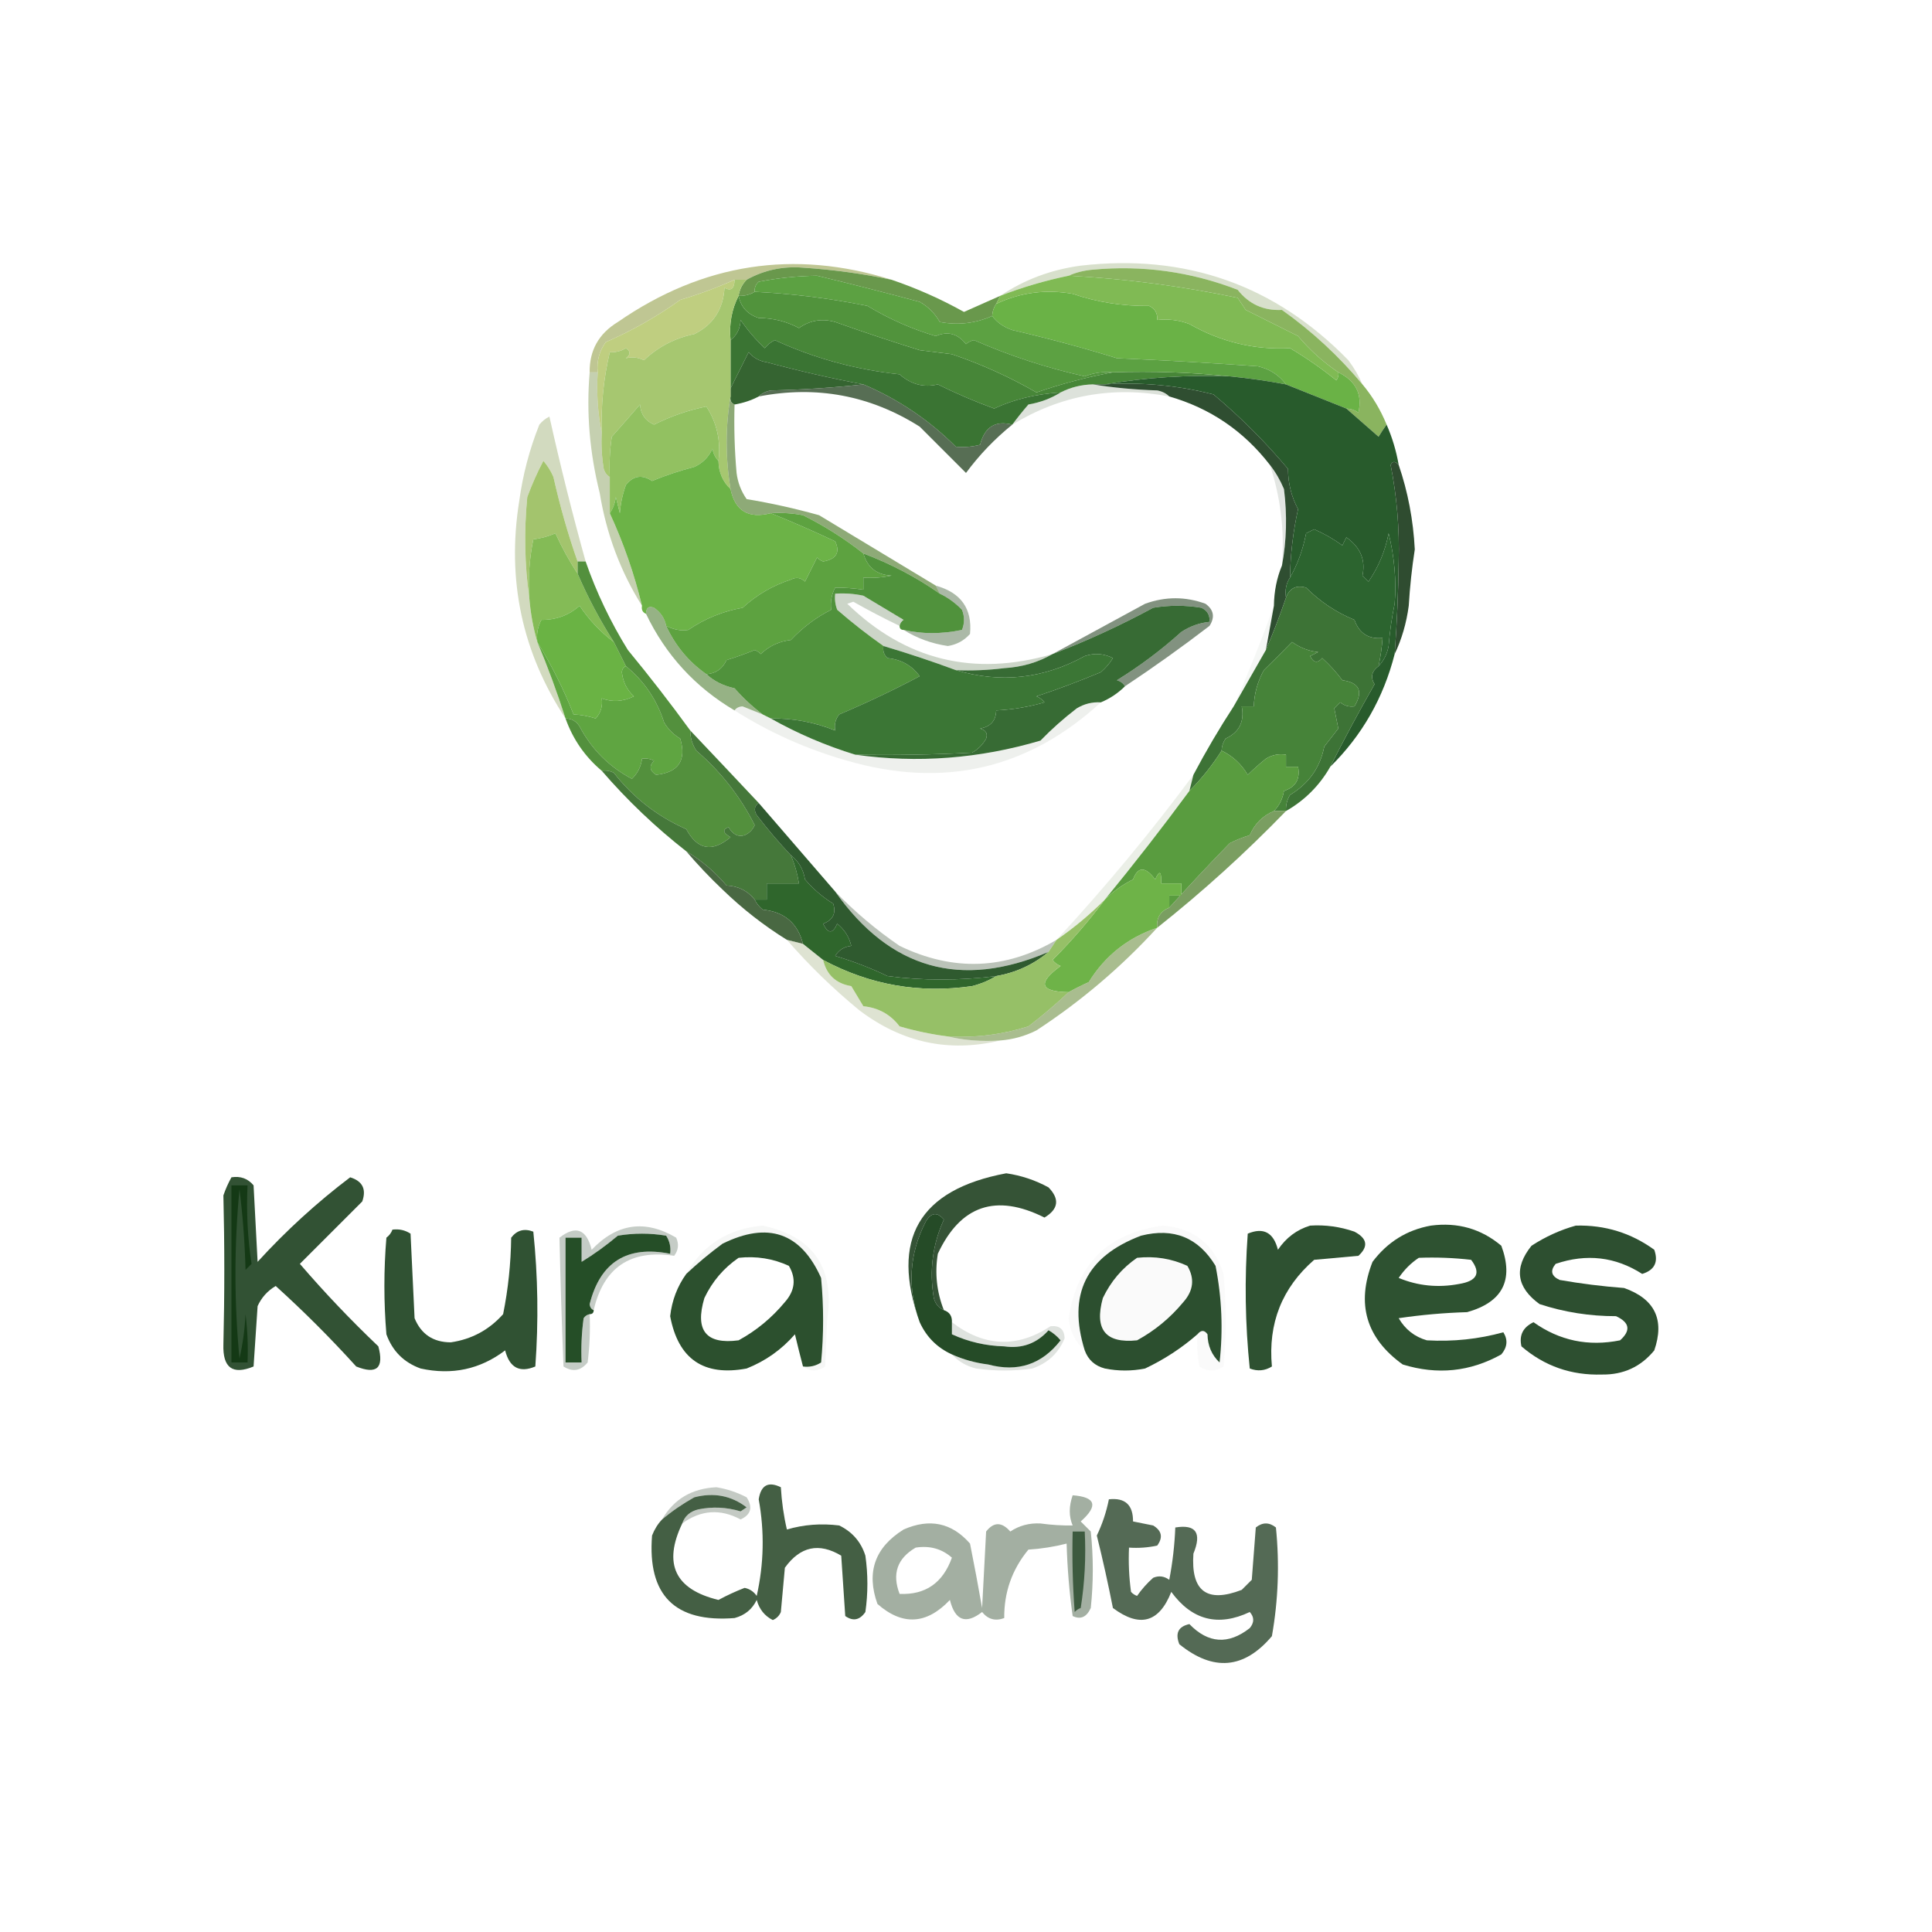<?xml version="1.0" encoding="UTF-8"?>
<!DOCTYPE svg PUBLIC "-//W3C//DTD SVG 1.1//EN" "http://www.w3.org/Graphics/SVG/1.1/DTD/svg11.dtd">
<svg xmlns="http://www.w3.org/2000/svg" version="1.1" width="480px" height="480px" style="shape-rendering:geometricPrecision; text-rendering:geometricPrecision; image-rendering:optimizeQuality; fill-rule:evenodd; clip-rule:evenodd" xmlns:xlink="http://www.w3.org/1999/xlink">
<g><path style="opacity:0.406" fill="#9fb281" d="M 338.5,95.5 C 332.657,88.492 325.99,82.326 318.5,77C 313.949,77.224 310.282,75.557 307.5,72C 295.882,67.508 283.882,65.841 271.5,67C 269.292,67.191 267.292,67.691 265.5,68.5C 259.64,69.713 253.973,71.379 248.5,73.5C 254.458,69.495 261.124,66.995 268.5,66C 294.623,62.992 316.789,70.826 335,89.5C 336.421,91.405 337.588,93.405 338.5,95.5 Z"/></g>
<g><path style="opacity:1" fill="#8ab45f" d="M 338.5,95.5 C 340.988,98.466 342.988,101.799 344.5,105.5C 343.842,106.398 343.176,107.398 342.5,108.5C 339.788,106.115 337.122,103.782 334.5,101.5C 335.583,101.539 336.583,101.873 337.5,102.5C 338.533,97.98 336.866,94.647 332.5,92.5C 328.739,89.957 325.406,86.957 322.5,83.5C 318.167,81.333 313.833,79.167 309.5,77C 308.833,76 308.167,75 307.5,74C 293.668,71.096 279.668,69.263 265.5,68.5C 267.292,67.691 269.292,67.191 271.5,67C 283.882,65.841 295.882,67.508 307.5,72C 310.282,75.557 313.949,77.224 318.5,77C 325.99,82.326 332.657,88.492 338.5,95.5 Z"/></g>
<g><path style="opacity:1" fill="#bfc693" d="M 221.5,69.5 C 214.247,67.983 206.914,66.983 199.5,66.5C 194.483,66.098 189.817,67.098 185.5,69.5C 184.5,69.5 183.5,69.5 182.5,69.5C 178.173,71.445 173.673,73.111 169,74.5C 163.273,78.618 157.107,82.118 150.5,85C 148.887,87.228 148.22,89.728 148.5,92.5C 147.833,92.5 147.167,92.5 146.5,92.5C 146.425,87.055 148.758,82.888 153.5,80C 174.599,65.408 197.266,61.908 221.5,69.5 Z"/></g>
<g><path style="opacity:1" fill="#69984c" d="M 221.5,69.5 C 227.739,71.619 233.739,74.286 239.5,77.5C 242.511,76.147 245.511,74.814 248.5,73.5C 248.167,74.167 247.833,74.833 247.5,75.5C 246.89,76.391 246.557,77.391 246.5,78.5C 242.36,80.349 238.026,80.849 233.5,80C 232.272,77.86 230.605,76.193 228.5,75C 219.854,72.68 211.354,70.514 203,68.5C 198.12,68.571 193.287,69.071 188.5,70C 187.748,70.671 187.414,71.504 187.5,72.5C 186.292,73.234 184.959,73.567 183.5,73.5C 183.733,71.938 184.4,70.605 185.5,69.5C 189.817,67.098 194.483,66.098 199.5,66.5C 206.914,66.983 214.247,67.983 221.5,69.5 Z"/></g>
<g><path style="opacity:1" fill="#6ab246" d="M 332.5,92.5 C 336.866,94.647 338.533,97.98 337.5,102.5C 336.583,101.873 335.583,101.539 334.5,101.5C 329.424,99.48 324.424,97.48 319.5,95.5C 317.791,93.187 315.457,91.687 312.5,91C 300.719,90.164 289.053,89.497 277.5,89C 268.985,86.37 260.318,84.037 251.5,82C 249.416,81.303 247.749,80.136 246.5,78.5C 246.557,77.391 246.89,76.391 247.5,75.5C 253.474,72.664 259.807,71.83 266.5,73C 272.572,75.084 278.905,76.084 285.5,76C 286.973,76.71 287.64,77.876 287.5,79.5C 290.247,79.187 292.914,79.52 295.5,80.5C 303.33,84.966 311.664,86.966 320.5,86.5C 324.54,88.897 328.374,91.564 332,94.5C 332.464,93.906 332.631,93.239 332.5,92.5 Z"/></g>
<g><path style="opacity:1" fill="#478638" d="M 183.5,73.5 C 184.06,76.275 185.727,78.108 188.5,79C 192.108,79.026 195.442,79.859 198.5,81.5C 201.225,79.571 204.225,79.071 207.5,80C 214.352,82.437 221.352,84.77 228.5,87C 231.167,87.333 233.833,87.667 236.5,88C 243.871,90.505 250.871,93.672 257.5,97.5C 263.805,95.333 270.138,93.666 276.5,92.5C 286.348,92.173 296.014,92.506 305.5,93.5C 294.946,93.113 284.613,93.78 274.5,95.5C 273.5,95.5 272.5,95.5 271.5,95.5C 268.659,95.56 265.993,96.226 263.5,97.5C 257.395,97.884 251.895,99.217 247,101.5C 242.182,99.745 237.515,97.745 233,95.5C 229.509,96.344 226.342,95.51 223.5,93C 212.584,91.834 202.251,89.001 192.5,84.5C 191.522,84.977 190.689,85.643 190,86.5C 187.743,84.375 185.743,82.042 184,79.5C 183.901,81.653 183.067,83.319 181.5,84.5C 181.116,80.511 181.783,76.845 183.5,73.5 Z"/></g>
<g><path style="opacity:1" fill="#5ca142" d="M 246.5,78.5 C 247.749,80.136 249.416,81.303 251.5,82C 260.318,84.037 268.985,86.37 277.5,89C 289.053,89.497 300.719,90.164 312.5,91C 315.457,91.687 317.791,93.187 319.5,95.5C 314.868,94.624 310.201,93.957 305.5,93.5C 296.014,92.506 286.348,92.173 276.5,92.5C 274.08,92.292 271.747,92.626 269.5,93.5C 260.013,91.393 250.847,88.393 242,84.5C 241.228,84.645 240.561,84.978 240,85.5C 237.939,82.872 235.439,82.205 232.5,83.5C 226.719,81.819 221.052,79.319 215.5,76C 206.239,74.135 196.906,72.968 187.5,72.5C 187.414,71.504 187.748,70.671 188.5,70C 193.287,69.071 198.12,68.571 203,68.5C 211.354,70.514 219.854,72.68 228.5,75C 230.605,76.193 232.272,77.86 233.5,80C 238.026,80.849 242.36,80.349 246.5,78.5 Z"/></g>
<g><path style="opacity:1" fill="#80ba54" d="M 265.5,68.5 C 279.668,69.263 293.668,71.096 307.5,74C 308.167,75 308.833,76 309.5,77C 313.833,79.167 318.167,81.333 322.5,83.5C 325.406,86.957 328.739,89.957 332.5,92.5C 332.631,93.239 332.464,93.906 332,94.5C 328.374,91.564 324.54,88.897 320.5,86.5C 311.664,86.966 303.33,84.966 295.5,80.5C 292.914,79.52 290.247,79.187 287.5,79.5C 287.64,77.876 286.973,76.71 285.5,76C 278.905,76.084 272.572,75.084 266.5,73C 259.807,71.83 253.474,72.664 247.5,75.5C 247.833,74.833 248.167,74.167 248.5,73.5C 253.973,71.379 259.64,69.713 265.5,68.5 Z"/></g>
<g><path style="opacity:1" fill="#bfce80" d="M 182.5,69.5 C 182.459,71.745 181.625,72.412 180,71.5C 179.68,76.849 177.18,80.683 172.5,83C 167.663,84.001 163.497,86.167 160,89.5C 158.575,88.788 157.075,88.621 155.5,89C 156.711,88.107 156.711,87.274 155.5,86.5C 154.264,87.246 152.93,87.579 151.5,87.5C 149.955,94.032 149.288,100.699 149.5,107.5C 148.513,102.695 148.179,97.695 148.5,92.5C 148.22,89.728 148.887,87.228 150.5,85C 157.107,82.118 163.273,78.618 169,74.5C 173.673,73.111 178.173,71.445 182.5,69.5 Z"/></g>
<g><path style="opacity:1" fill="#3a7433" d="M 263.5,97.5 C 261.129,98.991 258.462,99.991 255.5,100.5C 254.047,102.185 252.714,103.851 251.5,105.5C 247.297,104.409 244.63,106.075 243.5,110.5C 241.488,111.014 239.488,111.18 237.5,111C 230.799,104.322 223.132,99.156 214.5,95.5C 206.539,94.005 198.539,92.171 190.5,90C 188.671,89.727 187.171,88.893 186,87.5C 184.444,90.598 182.944,93.598 181.5,96.5C 181.5,92.5 181.5,88.5 181.5,84.5C 183.067,83.319 183.901,81.653 184,79.5C 185.743,82.042 187.743,84.375 190,86.5C 190.689,85.643 191.522,84.977 192.5,84.5C 202.251,89.001 212.584,91.834 223.5,93C 226.342,95.51 229.509,96.344 233,95.5C 237.515,97.745 242.182,99.745 247,101.5C 251.895,99.217 257.395,97.884 263.5,97.5 Z"/></g>
<g><path style="opacity:1" fill="#356431" d="M 214.5,95.5 C 207.011,96.329 199.344,96.829 191.5,97C 190.263,97.232 189.263,97.732 188.5,98.5C 186.698,99.458 184.698,100.125 182.5,100.5C 181.662,100.158 181.328,99.492 181.5,98.5C 181.5,97.833 181.5,97.167 181.5,96.5C 182.944,93.598 184.444,90.598 186,87.5C 187.171,88.893 188.671,89.727 190.5,90C 198.539,92.171 206.539,94.005 214.5,95.5 Z"/></g>
<g><path style="opacity:1" fill="#51933c" d="M 187.5,72.5 C 196.906,72.968 206.239,74.135 215.5,76C 221.052,79.319 226.719,81.819 232.5,83.5C 235.439,82.205 237.939,82.872 240,85.5C 240.561,84.978 241.228,84.645 242,84.5C 250.847,88.393 260.013,91.393 269.5,93.5C 271.747,92.626 274.08,92.292 276.5,92.5C 270.138,93.666 263.805,95.333 257.5,97.5C 250.871,93.672 243.871,90.505 236.5,88C 233.833,87.667 231.167,87.333 228.5,87C 221.352,84.77 214.352,82.437 207.5,80C 204.225,79.071 201.225,79.571 198.5,81.5C 195.442,79.859 192.108,79.026 188.5,79C 185.727,78.108 184.06,76.275 183.5,73.5C 184.959,73.567 186.292,73.234 187.5,72.5 Z"/></g>
<g><path style="opacity:1" fill="#a6c770" d="M 182.5,69.5 C 183.5,69.5 184.5,69.5 185.5,69.5C 184.4,70.605 183.733,71.938 183.5,73.5C 181.783,76.845 181.116,80.511 181.5,84.5C 181.5,88.5 181.5,92.5 181.5,96.5C 181.5,97.167 181.5,97.833 181.5,98.5C 180.218,106.038 180.218,113.705 181.5,121.5C 179.552,119.68 178.552,117.346 178.5,114.5C 179.12,109.557 178.12,105.057 175.5,101C 171.029,101.892 166.696,103.392 162.5,105.5C 160.364,104.577 159.198,102.911 159,100.5C 156.712,103.159 154.378,105.826 152,108.5C 151.502,111.817 151.335,115.15 151.5,118.5C 150.778,118.082 150.278,117.416 150,116.5C 149.502,113.518 149.335,110.518 149.5,107.5C 149.288,100.699 149.955,94.032 151.5,87.5C 152.93,87.579 154.264,87.246 155.5,86.5C 156.711,87.274 156.711,88.107 155.5,89C 157.075,88.621 158.575,88.788 160,89.5C 163.497,86.167 167.663,84.001 172.5,83C 177.18,80.683 179.68,76.849 180,71.5C 181.625,72.412 182.459,71.745 182.5,69.5 Z"/></g>
<g><path style="opacity:0.216" fill="#637a5b" d="M 271.5,95.5 C 276.651,96.327 281.984,96.827 287.5,97C 288.737,97.232 289.737,97.732 290.5,98.5C 276.524,95.83 263.524,98.163 251.5,105.5C 252.714,103.851 254.047,102.185 255.5,100.5C 258.462,99.991 261.129,98.991 263.5,97.5C 265.993,96.226 268.659,95.56 271.5,95.5 Z"/></g>
<g><path style="opacity:1" fill="#2f4e31" d="M 271.5,95.5 C 272.5,95.5 273.5,95.5 274.5,95.5C 283.663,94.907 292.663,95.74 301.5,98C 308.194,103.605 314.36,109.772 320,116.5C 320.026,120.108 320.859,123.442 322.5,126.5C 321.26,132.086 320.594,137.753 320.5,143.5C 319.549,144.919 319.216,146.585 319.5,148.5C 317.977,152.959 316.31,157.292 314.5,161.5C 315.167,157.833 315.833,154.167 316.5,150.5C 316.549,146.922 317.215,143.589 318.5,140.5C 319.653,134.347 319.82,128.014 319,121.5C 318.059,119.273 316.892,117.273 315.5,115.5C 308.996,107.086 300.663,101.419 290.5,98.5C 289.737,97.732 288.737,97.232 287.5,97C 281.984,96.827 276.651,96.327 271.5,95.5 Z"/></g>
<g><path style="opacity:0.925" fill="#4a6346" d="M 214.5,95.5 C 223.132,99.156 230.799,104.322 237.5,111C 239.488,111.18 241.488,111.014 243.5,110.5C 244.63,106.075 247.297,104.409 251.5,105.5C 247.129,109.037 243.295,113.037 240,117.5C 236.233,113.733 232.4,109.9 228.5,106C 216.204,98.228 202.87,95.728 188.5,98.5C 189.263,97.732 190.263,97.232 191.5,97C 199.344,96.829 207.011,96.329 214.5,95.5 Z"/></g>
<g><path style="opacity:1" fill="#285b2c" d="M 305.5,93.5 C 310.201,93.957 314.868,94.624 319.5,95.5C 324.424,97.48 329.424,99.48 334.5,101.5C 337.122,103.782 339.788,106.115 342.5,108.5C 343.176,107.398 343.842,106.398 344.5,105.5C 345.899,108.699 346.899,112.032 347.5,115.5C 346.637,114.537 345.97,114.537 345.5,115.5C 347.054,123.391 347.721,131.391 347.5,139.5C 347.407,147.188 347.074,154.854 346.5,162.5C 343.724,173.395 338.391,182.729 330.5,190.5C 333.944,183.654 337.61,176.82 341.5,170C 340.447,168.251 340.78,166.751 342.5,165.5C 343.793,164.158 344.626,162.491 345,160.5C 345.282,156.961 345.782,153.461 346.5,150C 346.951,144.213 346.451,138.38 345,132.5C 344.164,136.844 342.498,140.844 340,144.5C 339.5,144 339,143.5 338.5,143C 339.329,139.132 337.995,135.965 334.5,133.5C 334.167,134.167 333.833,134.833 333.5,135.5C 331.292,133.898 328.959,132.564 326.5,131.5C 325.833,131.833 325.167,132.167 324.5,132.5C 323.692,136.589 322.359,140.256 320.5,143.5C 320.594,137.753 321.26,132.086 322.5,126.5C 320.859,123.442 320.026,120.108 320,116.5C 314.36,109.772 308.194,103.605 301.5,98C 292.663,95.74 283.663,94.907 274.5,95.5C 284.613,93.78 294.946,93.113 305.5,93.5 Z"/></g>
<g><path style="opacity:0.575" fill="#9bae77" d="M 146.5,92.5 C 147.167,92.5 147.833,92.5 148.5,92.5C 148.179,97.695 148.513,102.695 149.5,107.5C 149.335,110.518 149.502,113.518 150,116.5C 150.278,117.416 150.778,118.082 151.5,118.5C 151.5,121.5 151.5,124.5 151.5,127.5C 154.914,134.9 157.581,142.567 159.5,150.5C 154.153,141.97 150.653,132.636 149,122.5C 146.485,112.448 145.652,102.448 146.5,92.5 Z"/></g>
<g><path style="opacity:1" fill="#92c161" d="M 178.5,114.5 C 177.732,113.737 177.232,112.737 177,111.5C 176.052,113.57 174.552,115.07 172.5,116C 168.868,116.945 165.368,118.112 162,119.5C 159.517,117.837 157.35,118.171 155.5,120.5C 154.686,122.766 154.186,125.1 154,127.5C 153.667,126.167 153.333,124.833 153,123.5C 152.79,125.058 152.29,126.391 151.5,127.5C 151.5,124.5 151.5,121.5 151.5,118.5C 151.335,115.15 151.502,111.817 152,108.5C 154.378,105.826 156.712,103.159 159,100.5C 159.198,102.911 160.364,104.577 162.5,105.5C 166.696,103.392 171.029,101.892 175.5,101C 178.12,105.057 179.12,109.557 178.5,114.5 Z"/></g>
<g><path style="opacity:0.165" fill="#596a58" d="M 315.5,115.5 C 316.892,117.273 318.059,119.273 319,121.5C 319.82,128.014 319.653,134.347 318.5,140.5C 319.174,131.905 318.174,123.572 315.5,115.5 Z"/></g>
<g><path style="opacity:0.455" fill="#9cae72" d="M 145.5,139.5 C 144.833,139.5 144.167,139.5 143.5,139.5C 141.136,132.801 139.136,125.801 137.5,118.5C 136.865,117.034 136.031,115.7 135,114.5C 133.48,117.382 132.147,120.382 131,123.5C 130.177,132.01 130.343,140.344 131.5,148.5C 131.808,152.36 132.475,156.026 133.5,159.5C 136.108,165.719 138.441,172.052 140.5,178.5C 129.706,162.099 125.873,144.099 129,124.5C 129.884,117.963 131.551,111.63 134,105.5C 134.689,104.643 135.522,103.977 136.5,103.5C 139.174,115.529 142.174,127.529 145.5,139.5 Z"/></g>
<g><path style="opacity:1" fill="#a3c46d" d="M 143.5,139.5 C 143.5,140.5 143.5,141.5 143.5,142.5C 141.441,139.389 139.608,136.056 138,132.5C 136.266,133.249 134.433,133.749 132.5,134C 131.531,138.737 131.197,143.57 131.5,148.5C 130.343,140.344 130.177,132.01 131,123.5C 132.147,120.382 133.48,117.382 135,114.5C 136.031,115.7 136.865,117.034 137.5,118.5C 139.136,125.801 141.136,132.801 143.5,139.5 Z"/></g>
<g><path style="opacity:1" fill="#6cb347" d="M 178.5,114.5 C 178.552,117.346 179.552,119.68 181.5,121.5C 182.612,126.932 185.946,128.932 191.5,127.5C 196.702,129.59 202.036,131.923 207.5,134.5C 208.784,137.263 207.784,138.93 204.5,139.5C 203.914,139.291 203.414,138.957 203,138.5C 202,140.5 201,142.5 200,144.5C 198.951,143.483 197.784,143.316 196.5,144C 191.998,145.461 187.998,147.794 184.5,151C 179.624,151.853 175.124,153.686 171,156.5C 169.286,156.795 167.453,156.462 165.5,155.5C 165.141,153.629 164.141,152.129 162.5,151C 161.184,150.472 160.517,150.972 160.5,152.5C 159.662,152.158 159.328,151.492 159.5,150.5C 157.581,142.567 154.914,134.9 151.5,127.5C 152.29,126.391 152.79,125.058 153,123.5C 153.333,124.833 153.667,126.167 154,127.5C 154.186,125.1 154.686,122.766 155.5,120.5C 157.35,118.171 159.517,117.837 162,119.5C 165.368,118.112 168.868,116.945 172.5,116C 174.552,115.07 176.052,113.57 177,111.5C 177.232,112.737 177.732,113.737 178.5,114.5 Z"/></g>
<g><path style="opacity:0.829" fill="#78995c" d="M 181.5,98.5 C 181.328,99.492 181.662,100.158 182.5,100.5C 182.334,106.176 182.501,111.843 183,117.5C 183.303,119.888 184.137,122.055 185.5,124C 191.566,125.009 197.566,126.342 203.5,128C 213.23,133.859 222.897,139.692 232.5,145.5C 232.833,146.167 233.167,146.833 233.5,147.5C 227.687,143.424 221.353,140.091 214.5,137.5C 209.828,133.83 204.828,130.663 199.5,128C 196.854,127.503 194.187,127.336 191.5,127.5C 185.946,128.932 182.612,126.932 181.5,121.5C 180.218,113.705 180.218,106.038 181.5,98.5 Z"/></g>
<g><path style="opacity:1" fill="#2f4c30" d="M 347.5,115.5 C 349.787,122.182 351.121,129.182 351.5,136.5C 350.78,141.137 350.28,145.803 350,150.5C 349.431,154.795 348.264,158.795 346.5,162.5C 347.074,154.854 347.407,147.188 347.5,139.5C 347.721,131.391 347.054,123.391 345.5,115.5C 345.97,114.537 346.637,114.537 347.5,115.5 Z"/></g>
<g><path style="opacity:1" fill="#2c642f" d="M 342.5,165.5 C 342.993,163.194 343.326,160.861 343.5,158.5C 340.01,158.849 337.677,157.349 336.5,154C 331.977,152.148 327.977,149.482 324.5,146C 322.045,145.294 320.378,146.127 319.5,148.5C 319.216,146.585 319.549,144.919 320.5,143.5C 322.359,140.256 323.692,136.589 324.5,132.5C 325.167,132.167 325.833,131.833 326.5,131.5C 328.959,132.564 331.292,133.898 333.5,135.5C 333.833,134.833 334.167,134.167 334.5,133.5C 337.995,135.965 339.329,139.132 338.5,143C 339,143.5 339.5,144 340,144.5C 342.498,140.844 344.164,136.844 345,132.5C 346.451,138.38 346.951,144.213 346.5,150C 345.782,153.461 345.282,156.961 345,160.5C 344.626,162.491 343.793,164.158 342.5,165.5 Z"/></g>
<g><path style="opacity:1" fill="#84bb56" d="M 143.5,142.5 C 146.015,148.369 149.015,154.035 152.5,159.5C 149.217,157.047 146.384,154.047 144,150.5C 141.326,152.871 138.159,154.037 134.5,154C 133.594,155.699 133.261,157.533 133.5,159.5C 132.475,156.026 131.808,152.36 131.5,148.5C 131.197,143.57 131.531,138.737 132.5,134C 134.433,133.749 136.266,133.249 138,132.5C 139.608,136.056 141.441,139.389 143.5,142.5 Z"/></g>
<g><path style="opacity:1" fill="#5da240" d="M 191.5,127.5 C 194.187,127.336 196.854,127.503 199.5,128C 204.828,130.663 209.828,133.83 214.5,137.5C 215.5,140.997 217.833,142.831 221.5,143C 219.19,143.497 216.857,143.663 214.5,143.5C 214.5,144.5 214.5,145.5 214.5,146.5C 212.131,146.149 209.797,145.982 207.5,146C 206.594,147.699 206.261,149.533 206.5,151.5C 202.794,153.356 199.46,155.856 196.5,159C 193.589,159.33 191.089,160.497 189,162.5C 188.586,162.043 188.086,161.709 187.5,161.5C 185.205,162.432 182.871,163.265 180.5,164C 179.511,166.158 177.844,167.325 175.5,167.5C 171.158,164.478 167.824,160.478 165.5,155.5C 167.453,156.462 169.286,156.795 171,156.5C 175.124,153.686 179.624,151.853 184.5,151C 187.998,147.794 191.998,145.461 196.5,144C 197.784,143.316 198.951,143.483 200,144.5C 201,142.5 202,140.5 203,138.5C 203.414,138.957 203.914,139.291 204.5,139.5C 207.784,138.93 208.784,137.263 207.5,134.5C 202.036,131.923 196.702,129.59 191.5,127.5 Z"/></g>
<g><path style="opacity:1" fill="#50923c" d="M 214.5,137.5 C 221.353,140.091 227.687,143.424 233.5,147.5C 235.516,148.456 237.349,149.79 239,151.5C 239.667,153.167 239.667,154.833 239,156.5C 233.916,157.551 229.082,157.551 224.5,156.5C 223.833,156.5 223.5,156.167 223.5,155.5C 223.611,154.883 223.944,154.383 224.5,154C 221.167,152 217.833,150 214.5,148C 212.19,147.503 209.857,147.337 207.5,147.5C 207.343,148.873 207.51,150.207 208,151.5C 211.709,154.715 215.542,157.715 219.5,160.5C 219.281,161.675 219.614,162.675 220.5,163.5C 223.885,163.833 226.552,165.333 228.5,168C 221.985,171.451 215.319,174.618 208.5,177.5C 207.571,178.689 207.238,180.022 207.5,181.5C 202.406,179.436 197.073,178.436 191.5,178.5C 190.833,178.167 190.167,177.833 189.5,177.5C 186.952,175.588 184.618,173.421 182.5,171C 179.697,170.385 177.364,169.218 175.5,167.5C 177.844,167.325 179.511,166.158 180.5,164C 182.871,163.265 185.205,162.432 187.5,161.5C 188.086,161.709 188.586,162.043 189,162.5C 191.089,160.497 193.589,159.33 196.5,159C 199.46,155.856 202.794,153.356 206.5,151.5C 206.261,149.533 206.594,147.699 207.5,146C 209.797,145.982 212.131,146.149 214.5,146.5C 214.5,145.5 214.5,144.5 214.5,143.5C 216.857,143.663 219.19,143.497 221.5,143C 217.833,142.831 215.5,140.997 214.5,137.5 Z"/></g>
<g><path style="opacity:1" fill="#3d7336" d="M 342.5,165.5 C 340.78,166.751 340.447,168.251 341.5,170C 337.61,176.82 333.944,183.654 330.5,190.5C 327.833,195.167 324.167,198.833 319.5,201.5C 319.421,200.07 319.754,198.736 320.5,197.5C 325.164,194.689 327.997,190.689 329,185.5C 330.167,184 331.333,182.5 332.5,181C 332.167,179.333 331.833,177.667 331.5,176C 332,175.5 332.5,175 333,174.5C 334.011,175.337 335.178,175.67 336.5,175.5C 338.752,171.778 337.752,169.611 333.5,169C 332.018,167.017 330.351,165.184 328.5,163.5C 327.325,164.855 326.325,164.688 325.5,163C 326.167,162.667 326.833,162.333 327.5,162C 325.223,161.792 323.057,160.958 321,159.5C 318.752,161.816 316.419,164.15 314,166.5C 312.451,169.312 311.618,172.312 311.5,175.5C 310.5,175.5 309.5,175.5 308.5,175.5C 309.227,179.253 307.893,181.919 304.5,183.5C 303.873,184.417 303.539,185.417 303.5,186.5C 301.213,190.122 298.547,193.455 295.5,196.5C 295.833,195.167 296.167,193.833 296.5,192.5C 299.585,186.661 302.918,180.994 306.5,175.5C 309.153,170.865 311.819,166.199 314.5,161.5C 316.31,157.292 317.977,152.959 319.5,148.5C 320.378,146.127 322.045,145.294 324.5,146C 327.977,149.482 331.977,152.148 336.5,154C 337.677,157.349 340.01,158.849 343.5,158.5C 343.326,160.861 342.993,163.194 342.5,165.5 Z"/></g>
<g><path style="opacity:0.482" fill="#526e49" d="M 232.5,145.5 C 238.759,147.235 241.592,151.235 241,157.5C 239.53,159.152 237.697,160.152 235.5,160.5C 231.523,159.926 227.856,158.592 224.5,156.5C 229.082,157.551 233.916,157.551 239,156.5C 239.667,154.833 239.667,153.167 239,151.5C 237.349,149.79 235.516,148.456 233.5,147.5C 233.167,146.833 232.833,146.167 232.5,145.5 Z"/></g>
<g><path style="opacity:0.694" fill="#4b6248" d="M 279.5,170.5 C 279.082,169.778 278.416,169.278 277.5,169C 283.191,165.487 288.524,161.487 293.5,157C 295.65,155.589 297.984,154.755 300.5,154.5C 300.64,152.876 299.973,151.71 298.5,151C 294.5,150.333 290.5,150.333 286.5,151C 278.404,155.382 270.071,159.215 261.5,162.5C 269.105,158.362 276.771,154.195 284.5,150C 289.528,148.183 294.528,148.183 299.5,150C 301.56,151.493 301.893,153.326 300.5,155.5C 293.647,160.755 286.647,165.755 279.5,170.5 Z"/></g>
<g><path style="opacity:0.671" fill="#628d4a" d="M 165.5,155.5 C 167.824,160.478 171.158,164.478 175.5,167.5C 177.364,169.218 179.697,170.385 182.5,171C 184.618,173.421 186.952,175.588 189.5,177.5C 187.844,176.854 186.177,176.187 184.5,175.5C 183.584,175.543 182.917,175.876 182.5,176.5C 172.728,170.729 165.395,162.729 160.5,152.5C 160.517,150.972 161.184,150.472 162.5,151C 164.141,152.129 165.141,153.629 165.5,155.5 Z"/></g>
<g><path style="opacity:0.314" fill="#5f7a52" d="M 223.5,155.5 C 219.626,153.646 215.793,151.646 212,149.5C 211.5,149.667 211,149.833 210.5,150C 224.956,164.03 241.956,168.197 261.5,162.5C 257.89,164.574 253.89,165.741 249.5,166C 245.514,166.499 241.514,166.666 237.5,166.5C 231.627,164.32 225.627,162.32 219.5,160.5C 215.542,157.715 211.709,154.715 208,151.5C 207.51,150.207 207.343,148.873 207.5,147.5C 209.857,147.337 212.19,147.503 214.5,148C 217.833,150 221.167,152 224.5,154C 223.944,154.383 223.611,154.883 223.5,155.5 Z"/></g>
<g><path style="opacity:1" fill="#6ab344" d="M 152.5,159.5 C 153.529,161.517 154.529,163.517 155.5,165.5C 154.903,165.735 154.57,166.235 154.5,167C 154.763,169.432 155.763,171.432 157.5,173C 154.776,174.335 152.11,174.502 149.5,173.5C 149.769,175.429 149.269,177.095 148,178.5C 146.111,177.903 144.278,177.569 142.5,177.5C 140.143,171.452 137.143,165.452 133.5,159.5C 133.261,157.533 133.594,155.699 134.5,154C 138.159,154.037 141.326,152.871 144,150.5C 146.384,154.047 149.217,157.047 152.5,159.5 Z"/></g>
<g><path style="opacity:0.063" fill="#6a8061" d="M 316.5,150.5 C 315.833,154.167 315.167,157.833 314.5,161.5C 311.819,166.199 309.153,170.865 306.5,175.5C 310.151,167.212 313.484,158.879 316.5,150.5 Z"/></g>
<g><path style="opacity:1" fill="#376b34" d="M 279.5,170.5 C 277.777,172.218 275.777,173.551 273.5,174.5C 271.345,174.372 269.345,174.872 267.5,176C 264.28,178.468 261.28,181.135 258.5,184C 243.3,188.501 227.966,189.668 212.5,187.5C 222.172,187.666 231.839,187.5 241.5,187C 243,186.167 244.167,185 245,183.5C 245.456,182.256 244.956,181.423 243.5,181C 246.106,180.55 247.439,179.05 247.5,176.5C 251.574,176.299 255.574,175.632 259.5,174.5C 258.975,173.808 258.308,173.308 257.5,173C 262.686,171.287 268.019,169.287 273.5,167C 274.687,165.981 275.687,164.814 276.5,163.5C 274.235,162.353 271.902,162.186 269.5,163C 259.243,168.647 248.577,169.814 237.5,166.5C 241.514,166.666 245.514,166.499 249.5,166C 253.89,165.741 257.89,164.574 261.5,162.5C 270.071,159.215 278.404,155.382 286.5,151C 290.5,150.333 294.5,150.333 298.5,151C 299.973,151.71 300.64,152.876 300.5,154.5C 297.984,154.755 295.65,155.589 293.5,157C 288.524,161.487 283.191,165.487 277.5,169C 278.416,169.278 279.082,169.778 279.5,170.5 Z"/></g>
<g><path style="opacity:1" fill="#3b7635" d="M 219.5,160.5 C 225.627,162.32 231.627,164.32 237.5,166.5C 248.577,169.814 259.243,168.647 269.5,163C 271.902,162.186 274.235,162.353 276.5,163.5C 275.687,164.814 274.687,165.981 273.5,167C 268.019,169.287 262.686,171.287 257.5,173C 258.308,173.308 258.975,173.808 259.5,174.5C 255.574,175.632 251.574,176.299 247.5,176.5C 247.439,179.05 246.106,180.55 243.5,181C 244.956,181.423 245.456,182.256 245,183.5C 244.167,185 243,186.167 241.5,187C 231.839,187.5 222.172,187.666 212.5,187.5C 205.157,185.251 198.157,182.251 191.5,178.5C 197.073,178.436 202.406,179.436 207.5,181.5C 207.238,180.022 207.571,178.689 208.5,177.5C 215.319,174.618 221.985,171.451 228.5,168C 226.552,165.333 223.885,163.833 220.5,163.5C 219.614,162.675 219.281,161.675 219.5,160.5 Z"/></g>
<g><path style="opacity:1" fill="#468339" d="M 319.5,201.5 C 318.5,201.5 317.5,201.5 316.5,201.5C 317.832,200.17 318.665,198.503 319,196.5C 321.91,195.55 323.077,193.55 322.5,190.5C 321.5,190.5 320.5,190.5 319.5,190.5C 319.5,189.5 319.5,188.5 319.5,187.5C 317.712,187.215 316.045,187.548 314.5,188.5C 312.956,189.747 311.456,191.08 310,192.5C 308.405,189.811 306.238,187.811 303.5,186.5C 303.539,185.417 303.873,184.417 304.5,183.5C 307.893,181.919 309.227,179.253 308.5,175.5C 309.5,175.5 310.5,175.5 311.5,175.5C 311.618,172.312 312.451,169.312 314,166.5C 316.419,164.15 318.752,161.816 321,159.5C 323.057,160.958 325.223,161.792 327.5,162C 326.833,162.333 326.167,162.667 325.5,163C 326.325,164.688 327.325,164.855 328.5,163.5C 330.351,165.184 332.018,167.017 333.5,169C 337.752,169.611 338.752,171.778 336.5,175.5C 335.178,175.67 334.011,175.337 333,174.5C 332.5,175 332,175.5 331.5,176C 331.833,177.667 332.167,179.333 332.5,181C 331.333,182.5 330.167,184 329,185.5C 327.997,190.689 325.164,194.689 320.5,197.5C 319.754,198.736 319.421,200.07 319.5,201.5 Z"/></g>
<g><path style="opacity:1" fill="#5fa541" d="M 133.5,159.5 C 137.143,165.452 140.143,171.452 142.5,177.5C 144.278,177.569 146.111,177.903 148,178.5C 149.269,177.095 149.769,175.429 149.5,173.5C 152.11,174.502 154.776,174.335 157.5,173C 155.763,171.432 154.763,169.432 154.5,167C 154.57,166.235 154.903,165.735 155.5,165.5C 160.047,169.217 163.214,173.883 165,179.5C 166,181.167 167.333,182.5 169,183.5C 170.593,188.905 168.593,191.905 163,192.5C 161.383,191.464 161.216,190.297 162.5,189C 161.552,188.517 160.552,188.351 159.5,188.5C 159.271,190.433 158.438,192.1 157,193.5C 151.333,190.5 147,186.167 144,180.5C 143.184,179.177 142.017,178.511 140.5,178.5C 138.441,172.052 136.108,165.719 133.5,159.5 Z"/></g>
<g><path style="opacity:0.094" fill="#4b6444" d="M 273.5,174.5 C 255.437,191.096 234.437,195.929 210.5,189C 200.519,186.174 191.186,182.008 182.5,176.5C 182.917,175.876 183.584,175.543 184.5,175.5C 186.177,176.187 187.844,176.854 189.5,177.5C 190.167,177.833 190.833,178.167 191.5,178.5C 198.157,182.251 205.157,185.251 212.5,187.5C 227.966,189.668 243.3,188.501 258.5,184C 261.28,181.135 264.28,178.468 267.5,176C 269.345,174.872 271.345,174.372 273.5,174.5 Z"/></g>
<g><path style="opacity:1" fill="#53903d" d="M 143.5,139.5 C 144.167,139.5 144.833,139.5 145.5,139.5C 148.186,147.207 151.686,154.54 156,161.5C 161.406,168.061 166.572,174.728 171.5,181.5C 171.491,183.308 171.991,184.975 173,186.5C 179.102,191.744 183.935,197.911 187.5,205C 186.991,206.169 186.158,207.002 185,207.5C 183.424,208.013 182.091,207.346 181,205.5C 179.437,206.102 179.604,206.935 181.5,208C 176.947,211.822 173.281,211.156 170.5,206C 163.329,202.828 157.329,198.161 152.5,192C 151.552,191.517 150.552,191.351 149.5,191.5C 145.338,187.999 142.338,183.665 140.5,178.5C 142.017,178.511 143.184,179.177 144,180.5C 147,186.167 151.333,190.5 157,193.5C 158.438,192.1 159.271,190.433 159.5,188.5C 160.552,188.351 161.552,188.517 162.5,189C 161.216,190.297 161.383,191.464 163,192.5C 168.593,191.905 170.593,188.905 169,183.5C 167.333,182.5 166,181.167 165,179.5C 163.214,173.883 160.047,169.217 155.5,165.5C 154.529,163.517 153.529,161.517 152.5,159.5C 149.015,154.035 146.015,148.369 143.5,142.5C 143.5,141.5 143.5,140.5 143.5,139.5 Z"/></g>
<g><path style="opacity:1" fill="#599c3f" d="M 303.5,186.5 C 306.238,187.811 308.405,189.811 310,192.5C 311.456,191.08 312.956,189.747 314.5,188.5C 316.045,187.548 317.712,187.215 319.5,187.5C 319.5,188.5 319.5,189.5 319.5,190.5C 320.5,190.5 321.5,190.5 322.5,190.5C 323.077,193.55 321.91,195.55 319,196.5C 318.665,198.503 317.832,200.17 316.5,201.5C 313.718,202.666 311.718,204.666 310.5,207.5C 308.775,208.015 307.108,208.682 305.5,209.5C 300.31,214.832 295.31,220.165 290.5,225.5C 290.5,224.5 290.5,223.5 290.5,222.5C 291.5,222.5 292.5,222.5 293.5,222.5C 293.5,221.5 293.5,220.5 293.5,219.5C 291.833,219.5 290.167,219.5 288.5,219.5C 288.587,216.402 288.087,216.068 287,218.5C 284.556,215.233 282.723,215.233 281.5,218.5C 278.87,219.804 276.537,221.47 274.5,223.5C 281.744,214.672 288.744,205.672 295.5,196.5C 298.547,193.455 301.213,190.122 303.5,186.5 Z"/></g>
<g><path style="opacity:1" fill="#45783a" d="M 171.5,181.5 C 177.158,187.458 182.824,193.458 188.5,199.5C 187.427,200.251 187.26,201.251 188,202.5C 190.716,206.04 193.549,209.373 196.5,212.5C 197.455,214.746 198.122,217.079 198.5,219.5C 195.833,219.5 193.167,219.5 190.5,219.5C 190.5,220.833 190.5,222.167 190.5,223.5C 189.5,223.5 188.5,223.5 187.5,223.5C 185.738,221.3 183.404,220.133 180.5,220C 177.568,216.558 174.235,213.725 170.5,211.5C 162.862,205.529 155.862,198.863 149.5,191.5C 150.552,191.351 151.552,191.517 152.5,192C 157.329,198.161 163.329,202.828 170.5,206C 173.281,211.156 176.947,211.822 181.5,208C 179.604,206.935 179.437,206.102 181,205.5C 182.091,207.346 183.424,208.013 185,207.5C 186.158,207.002 186.991,206.169 187.5,205C 183.935,197.911 179.102,191.744 173,186.5C 171.991,184.975 171.491,183.308 171.5,181.5 Z"/></g>
<g><path style="opacity:0.153" fill="#7e9a62" d="M 296.5,192.5 C 296.167,193.833 295.833,195.167 295.5,196.5C 288.744,205.672 281.744,214.672 274.5,223.5C 270.773,227.233 266.773,230.566 262.5,233.5C 274.617,220.392 285.951,206.725 296.5,192.5 Z"/></g>
<g><path style="opacity:0.894" fill="#6a924e" d="M 316.5,201.5 C 317.5,201.5 318.5,201.5 319.5,201.5C 309.457,211.877 298.79,221.544 287.5,230.5C 287.273,228.067 288.273,226.401 290.5,225.5C 295.31,220.165 300.31,214.832 305.5,209.5C 307.108,208.682 308.775,208.015 310.5,207.5C 311.718,204.666 313.718,202.666 316.5,201.5 Z"/></g>
<g><path style="opacity:0.431" fill="#62755e" d="M 207.5,221.5 C 212.374,226.541 217.708,231.041 223.5,235C 236.853,241.435 249.853,240.935 262.5,233.5C 261.833,234.5 261.167,235.5 260.5,236.5C 238.762,245.794 221.096,240.794 207.5,221.5 Z"/></g>
<g><path style="opacity:1" fill="#2f662c" d="M 196.5,212.5 C 198.41,213.975 199.576,215.975 200,218.5C 202.071,220.912 204.404,222.912 207,224.5C 207.779,226.906 206.946,228.573 204.5,229.5C 205.735,232.044 206.901,232.044 208,229.5C 209.791,230.912 210.958,232.745 211.5,235C 209.714,235.196 208.381,236.029 207.5,237.5C 211.984,238.831 216.317,240.498 220.5,242.5C 229.274,243.653 238.274,243.653 247.5,242.5C 245.723,243.6 243.723,244.434 241.5,245C 228.416,246.882 216.083,244.716 204.5,238.5C 202.833,237.167 201.167,235.833 199.5,234.5C 198.191,229.362 194.858,226.529 189.5,226C 188.619,225.292 187.953,224.458 187.5,223.5C 188.5,223.5 189.5,223.5 190.5,223.5C 190.5,222.167 190.5,220.833 190.5,219.5C 193.167,219.5 195.833,219.5 198.5,219.5C 198.122,217.079 197.455,214.746 196.5,212.5 Z"/></g>
<g><path style="opacity:1" fill="#496842" d="M 170.5,211.5 C 174.235,213.725 177.568,216.558 180.5,220C 183.404,220.133 185.738,221.3 187.5,223.5C 187.953,224.458 188.619,225.292 189.5,226C 194.858,226.529 198.191,229.362 199.5,234.5C 198.167,234.167 196.833,233.833 195.5,233.5C 189.775,229.954 184.441,225.787 179.5,221C 176.296,217.964 173.296,214.797 170.5,211.5 Z"/></g>
<g><path style="opacity:1" fill="#2f5a2f" d="M 188.5,199.5 C 194.833,206.833 201.167,214.167 207.5,221.5C 221.096,240.794 238.762,245.794 260.5,236.5C 256.776,239.639 252.443,241.639 247.5,242.5C 238.274,243.653 229.274,243.653 220.5,242.5C 216.317,240.498 211.984,238.831 207.5,237.5C 208.381,236.029 209.714,235.196 211.5,235C 210.958,232.745 209.791,230.912 208,229.5C 206.901,232.044 205.735,232.044 204.5,229.5C 206.946,228.573 207.779,226.906 207,224.5C 204.404,222.912 202.071,220.912 200,218.5C 199.576,215.975 198.41,213.975 196.5,212.5C 193.549,209.373 190.716,206.04 188,202.5C 187.26,201.251 187.427,200.251 188.5,199.5 Z"/></g>
<g><path style="opacity:1" fill="#6eb348" d="M 290.5,225.5 C 288.273,226.401 287.273,228.067 287.5,230.5C 280.204,232.964 274.537,237.464 270.5,244C 268.751,244.785 267.084,245.618 265.5,246.5C 258.369,246.4 257.702,244.233 263.5,240C 262.692,239.692 262.025,239.192 261.5,238.5C 266.194,233.807 270.527,228.807 274.5,223.5C 276.537,221.47 278.87,219.804 281.5,218.5C 282.723,215.233 284.556,215.233 287,218.5C 288.087,216.068 288.587,216.402 288.5,219.5C 290.167,219.5 291.833,219.5 293.5,219.5C 293.5,220.5 293.5,221.5 293.5,222.5C 292.5,222.5 291.5,222.5 290.5,222.5C 290.5,223.5 290.5,224.5 290.5,225.5 Z"/></g>
<g><path style="opacity:0.358" fill="#a2b080" d="M 195.5,233.5 C 196.833,233.833 198.167,234.167 199.5,234.5C 201.167,235.833 202.833,237.167 204.5,238.5C 205.378,242.21 207.711,244.377 211.5,245C 212.5,246.667 213.5,248.333 214.5,250C 218.232,250.366 221.232,252.032 223.5,255C 227.454,256.154 231.454,256.987 235.5,257.5C 239.634,258.485 243.968,258.818 248.5,258.5C 235.791,261.557 224.125,259.057 213.5,251C 206.996,245.663 200.996,239.829 195.5,233.5 Z"/></g>
<g><path style="opacity:1" fill="#96c067" d="M 274.5,223.5 C 270.527,228.807 266.194,233.807 261.5,238.5C 262.025,239.192 262.692,239.692 263.5,240C 257.702,244.233 258.369,246.4 265.5,246.5C 262.333,249.498 259,252.331 255.5,255C 248.994,257.043 242.327,257.876 235.5,257.5C 231.454,256.987 227.454,256.154 223.5,255C 221.232,252.032 218.232,250.366 214.5,250C 213.5,248.333 212.5,246.667 211.5,245C 207.711,244.377 205.378,242.21 204.5,238.5C 216.083,244.716 228.416,246.882 241.5,245C 243.723,244.434 245.723,243.6 247.5,242.5C 252.443,241.639 256.776,239.639 260.5,236.5C 261.167,235.5 261.833,234.5 262.5,233.5C 266.773,230.566 270.773,227.233 274.5,223.5 Z"/></g>
<g><path style="opacity:0.746" fill="#8ba669" d="M 287.5,230.5 C 278.573,240.261 268.573,248.761 257.5,256C 254.647,257.43 251.647,258.263 248.5,258.5C 243.968,258.818 239.634,258.485 235.5,257.5C 242.327,257.876 248.994,257.043 255.5,255C 259,252.331 262.333,249.498 265.5,246.5C 267.084,245.618 268.751,244.785 270.5,244C 274.537,237.464 280.204,232.964 287.5,230.5 Z"/></g>
<g><path style="opacity:1" fill="#355336" d="M 234.5,325.5 C 233.21,324.942 232.377,323.942 232,322.5C 230.854,315.69 231.688,309.19 234.5,303C 232.863,301.049 231.363,301.216 230,303.5C 225.857,311.586 225.357,319.92 228.5,328.5C 221.143,307.892 228.31,295.559 250,291.5C 253.716,292.042 257.216,293.209 260.5,295C 263.318,297.901 262.984,300.401 259.5,302.5C 247.455,296.459 238.621,299.459 233,311.5C 232.221,316.318 232.721,320.985 234.5,325.5 Z"/></g>
<g><path style="opacity:1" fill="#325234" d="M 57.5,292.5 C 59.766,292.141 61.599,292.808 63,294.5C 63.333,300.833 63.667,307.167 64,313.5C 71.079,305.749 78.746,298.749 87,292.5C 90.072,293.447 91.072,295.447 90,298.5C 84.833,303.667 79.667,308.833 74.5,314C 80.635,321.136 87.135,327.969 94,334.5C 95.451,339.885 93.617,341.551 88.5,339.5C 82.167,332.5 75.5,325.833 68.5,319.5C 66.473,320.693 64.973,322.36 64,324.5C 63.667,329.5 63.333,334.5 63,339.5C 57.807,341.661 55.307,339.827 55.5,334C 55.802,321.672 55.802,309.339 55.5,297C 56.044,295.415 56.711,293.915 57.5,292.5 Z"/></g>
<g><path style="opacity:1" fill="#254b27" d="M 234.5,325.5 C 235.906,325.973 236.573,326.973 236.5,328.5C 236.5,329.5 236.5,330.5 236.5,331.5C 240.607,333.381 244.941,334.381 249.5,334.5C 253.908,335.126 257.574,333.793 260.5,330.5C 261.646,331.145 262.646,331.978 263.5,333C 258.858,338.984 252.858,340.984 245.5,339C 242.301,338.599 239.301,337.766 236.5,336.5C 232.833,334.833 230.167,332.167 228.5,328.5C 225.357,319.92 225.857,311.586 230,303.5C 231.363,301.216 232.863,301.049 234.5,303C 231.688,309.19 230.854,315.69 232,322.5C 232.377,323.942 233.21,324.942 234.5,325.5 Z"/></g>
<g><path style="opacity:1" fill="#2c4f2f" d="M 297.5,331.5 C 293.569,334.928 289.236,337.761 284.5,340C 281.167,340.667 277.833,340.667 274.5,340C 272.014,339.344 270.347,337.844 269.5,335.5C 265.174,321.652 269.84,312.152 283.5,307C 291.578,304.96 297.745,307.46 302,314.5C 303.568,322.421 303.901,330.421 303,338.5C 301.048,336.663 300.048,334.329 300,331.5C 299.23,330.402 298.397,330.402 297.5,331.5 Z M 282.5,312.5 C 286.911,312.021 291.078,312.688 295,314.5C 296.854,317.652 296.521,320.652 294,323.5C 290.749,327.422 286.916,330.588 282.5,333C 274.668,333.821 271.835,330.321 274,322.5C 275.978,318.362 278.811,315.029 282.5,312.5 Z"/></g>
<g><path style="opacity:1" fill="#2e5131" d="M 325.5,304.5 C 329.273,304.263 332.94,304.763 336.5,306C 339.699,307.679 340.033,309.679 337.5,312C 333.833,312.333 330.167,312.667 326.5,313C 318.51,319.956 315.01,328.789 316,339.5C 314.274,340.576 312.441,340.743 310.5,340C 309.347,328.91 309.18,317.743 310,306.5C 313.903,304.862 316.403,306.196 317.5,310.5C 319.517,307.506 322.184,305.506 325.5,304.5 Z"/></g>
<g><path style="opacity:0.031" fill="#475d44" d="M 297.5,331.5 C 298.397,330.402 299.23,330.402 300,331.5C 300.048,334.329 301.048,336.663 303,338.5C 303.901,330.421 303.568,322.421 302,314.5C 297.745,307.46 291.578,304.96 283.5,307C 269.84,312.152 265.174,321.652 269.5,335.5C 267.133,333.433 265.8,330.766 265.5,327.5C 267.549,313.951 275.382,306.285 289,304.5C 296.673,305.174 301.673,309.174 304,316.5C 304.667,324.167 304.667,331.833 304,339.5C 302,340.833 300,340.833 298,339.5C 297.503,336.854 297.336,334.187 297.5,331.5 Z M 282.5,312.5 C 278.811,315.029 275.978,318.362 274,322.5C 271.835,330.321 274.668,333.821 282.5,333C 286.916,330.588 290.749,327.422 294,323.5C 296.521,320.652 296.854,317.652 295,314.5C 291.078,312.688 286.911,312.021 282.5,312.5 Z"/></g>
<g><path style="opacity:1" fill="#254e27" d="M 147.5,325.5 C 147.5,326.167 147.167,326.5 146.5,326.5C 145.883,326.611 145.383,326.944 145,327.5C 144.501,331.152 144.335,334.818 144.5,338.5C 143.167,338.5 141.833,338.5 140.5,338.5C 140.5,328.167 140.5,317.833 140.5,307.5C 141.833,307.5 143.167,307.5 144.5,307.5C 144.5,309.5 144.5,311.5 144.5,313.5C 147.566,311.627 150.566,309.461 153.5,307C 157.5,306.333 161.5,306.333 165.5,307C 166.38,308.356 166.714,309.856 166.5,311.5C 155.814,309.368 149.147,313.535 146.5,324C 146.57,324.765 146.903,325.265 147.5,325.5 Z"/></g>
<g><path style="opacity:0.047" fill="#4d624c" d="M 199.5,339.5 C 201.144,339.714 202.644,339.38 204,338.5C 204.667,331.5 204.667,324.5 204,317.5C 198.978,306.244 190.811,303.411 179.5,309C 176.335,311.335 173.335,313.835 170.5,316.5C 174.615,309.261 180.948,305.261 189.5,304.5C 202.118,307.208 207.452,315.041 205.5,328C 205.333,331.833 205.167,335.667 205,339.5C 203.057,340.807 201.223,340.807 199.5,339.5 Z"/></g>
<g><path style="opacity:1" fill="#305233" d="M 97.5,305.5 C 99.144,305.286 100.644,305.62 102,306.5C 102.333,313.5 102.667,320.5 103,327.5C 104.627,331.485 107.627,333.485 112,333.5C 117.179,332.744 121.512,330.41 125,326.5C 126.251,320.275 126.917,313.942 127,307.5C 128.418,305.637 130.251,305.137 132.5,306C 133.653,317.09 133.82,328.257 133,339.5C 129.097,341.138 126.597,339.804 125.5,335.5C 119.29,340.208 112.29,341.708 104.5,340C 100.333,338.5 97.5,335.667 96,331.5C 95.333,323.5 95.333,315.5 96,307.5C 96.717,306.956 97.217,306.289 97.5,305.5 Z"/></g>
<g><path style="opacity:0.996" fill="#2d4f30" d="M 391.5,304.5 C 398.721,304.307 405.221,306.307 411,310.5C 412.072,313.553 411.072,315.553 408,316.5C 401.337,312.233 394.17,311.4 386.5,314C 385.075,315.714 385.408,317.047 387.5,318C 392.799,318.93 398.133,319.597 403.5,320C 411.131,322.701 413.631,327.868 411,335.5C 407.666,339.575 403.333,341.575 398,341.5C 390.368,341.735 383.702,339.402 378,334.5C 377.375,331.75 378.375,329.75 381,328.5C 387.446,333.087 394.612,334.587 402.5,333C 405.228,330.565 404.894,328.565 401.5,327C 394.984,327.013 388.651,326.013 382.5,324C 376.745,319.825 376.078,314.992 380.5,309.5C 383.994,307.234 387.66,305.567 391.5,304.5 Z"/></g>
<g><path style="opacity:0.299" fill="#3f5640" d="M 147.5,325.5 C 146.903,325.265 146.57,324.765 146.5,324C 149.147,313.535 155.814,309.368 166.5,311.5C 166.714,309.856 166.38,308.356 165.5,307C 161.5,306.333 157.5,306.333 153.5,307C 150.566,309.461 147.566,311.627 144.5,313.5C 144.5,311.5 144.5,309.5 144.5,307.5C 143.167,307.5 141.833,307.5 140.5,307.5C 140.5,317.833 140.5,328.167 140.5,338.5C 141.833,338.5 143.167,338.5 144.5,338.5C 144.335,334.818 144.501,331.152 145,327.5C 145.383,326.944 145.883,326.611 146.5,326.5C 146.666,330.514 146.499,334.514 146,338.5C 144.267,340.602 142.267,340.935 140,339.5C 139.57,328.795 139.237,318.128 139,307.5C 143.048,304.353 145.715,305.353 147,310.5C 153.268,303.926 160.268,302.926 168,307.5C 168.72,309.112 168.554,310.612 167.5,312C 156.633,310.378 149.966,314.878 147.5,325.5 Z"/></g>
<g><path style="opacity:1" fill="#2e5231" d="M 355.5,304.5 C 362.152,303.618 367.985,305.285 373,309.5C 376.155,318.022 373.322,323.522 364.5,326C 358.804,326.17 353.138,326.67 347.5,327.5C 349.114,330.284 351.448,332.118 354.5,333C 361.011,333.37 367.345,332.703 373.5,331C 374.672,332.868 374.505,334.702 373,336.5C 365.262,340.818 357.096,341.652 348.5,339C 339.406,332.461 336.906,323.961 341,313.5C 344.714,308.566 349.548,305.566 355.5,304.5 Z M 352.5,312.5 C 356.846,312.334 361.179,312.501 365.5,313C 367.988,316.267 366.988,318.267 362.5,319C 357.3,319.984 352.3,319.484 347.5,317.5C 348.882,315.451 350.548,313.785 352.5,312.5 Z"/></g>
<g><path style="opacity:0.86" fill="#103611" d="M 57.5,294.5 C 58.833,294.5 60.167,294.5 61.5,294.5C 61.189,301.09 61.522,307.59 62.5,314C 62,314.5 61.5,315 61,315.5C 60.831,308.809 60.331,302.142 59.5,295.5C 58.167,309.5 58.167,323.5 59.5,337.5C 60.325,333.878 60.825,330.211 61,326.5C 61.499,330.486 61.666,334.486 61.5,338.5C 60.167,338.5 58.833,338.5 57.5,338.5C 57.5,323.833 57.5,309.167 57.5,294.5 Z"/></g>
<g><path style="opacity:1" fill="#2c502e" d="M 199.5,339.5 C 198.834,336.972 198.168,334.306 197.5,331.5C 194.194,335.305 190.194,338.138 185.5,340C 174.834,342 168.5,337.667 166.5,327C 166.944,323.089 168.278,319.589 170.5,316.5C 173.335,313.835 176.335,311.335 179.5,309C 190.811,303.411 198.978,306.244 204,317.5C 204.667,324.5 204.667,331.5 204,338.5C 202.644,339.38 201.144,339.714 199.5,339.5 Z M 183.5,312.5 C 187.911,312.021 192.078,312.688 196,314.5C 197.854,317.652 197.521,320.652 195,323.5C 191.749,327.422 187.916,330.588 183.5,333C 175.424,334.073 172.591,330.573 175,322.5C 176.951,318.385 179.784,315.052 183.5,312.5 Z"/></g>
<g><path style="opacity:0.175" fill="#475d49" d="M 236.5,328.5 C 244.515,334.636 252.682,334.97 261,329.5C 263.259,329.261 264.426,330.261 264.5,332.5C 262.997,336.168 260.33,338.668 256.5,340C 251.833,340.667 247.167,340.667 242.5,340C 240.09,339.4 238.09,338.234 236.5,336.5C 239.301,337.766 242.301,338.599 245.5,339C 252.858,340.984 258.858,338.984 263.5,333C 262.646,331.978 261.646,331.145 260.5,330.5C 257.574,333.793 253.908,335.126 249.5,334.5C 244.941,334.381 240.607,333.381 236.5,331.5C 236.5,330.5 236.5,329.5 236.5,328.5 Z"/></g>
<g><path style="opacity:0.314" fill="#445645" d="M 169.5,378.5 C 170.122,376.665 171.456,375.498 173.5,375C 177.045,374.283 180.545,374.45 184,375.5C 184.5,375.167 185,374.833 185.5,374.5C 181.685,371.576 177.351,370.742 172.5,372C 169.631,373.596 166.964,375.43 164.5,377.5C 167.398,372.456 171.898,369.789 178,369.5C 180.634,369.934 183.134,370.767 185.5,372C 187.09,374.48 186.59,376.313 184,377.5C 178.96,374.801 174.127,375.135 169.5,378.5 Z"/></g>
<g><path style="opacity:0.871" fill="#294729" d="M 164.5,377.5 C 166.964,375.43 169.631,373.596 172.5,372C 177.351,370.742 181.685,371.576 185.5,374.5C 185,374.833 184.5,375.167 184,375.5C 180.545,374.45 177.045,374.283 173.5,375C 171.456,375.498 170.122,376.665 169.5,378.5C 164.693,388.552 167.693,394.885 178.5,397.5C 180.607,396.363 182.773,395.363 185,394.5C 186.261,394.759 187.261,395.426 188,396.5C 189.795,388.55 189.962,380.55 188.5,372.5C 189.05,368.976 190.884,367.976 194,369.5C 194.207,373.089 194.707,376.589 195.5,380C 199.679,378.773 204.012,378.44 208.5,379C 211.756,380.587 213.923,383.087 215,386.5C 215.667,391.167 215.667,395.833 215,400.5C 213.604,402.527 211.938,402.86 210,401.5C 209.667,396.5 209.333,391.5 209,386.5C 203.48,383.194 198.813,384.194 195,389.5C 194.667,393.167 194.333,396.833 194,400.5C 193.612,401.428 192.945,402.095 192,402.5C 189.974,401.48 188.641,399.813 188,397.5C 186.891,399.815 185.057,401.315 182.5,402C 167.667,403.167 160.833,396.333 162,381.5C 162.608,379.934 163.442,378.6 164.5,377.5 Z"/></g>
<g><path style="opacity:0.8" fill="#2a452b" d="M 275.5,372.5 C 279.529,372.057 281.529,373.891 281.5,378C 283.167,378.333 284.833,378.667 286.5,379C 288.658,380.312 288.991,381.978 287.5,384C 285.19,384.497 282.857,384.663 280.5,384.5C 280.335,388.182 280.501,391.848 281,395.5C 281.414,395.957 281.914,396.291 282.5,396.5C 283.648,394.851 284.981,393.351 286.5,392C 287.899,391.405 289.232,391.572 290.5,392.5C 291.328,388.204 291.828,383.871 292,379.5C 297.125,378.659 298.625,380.826 296.5,386C 295.85,395.335 299.85,398.335 308.5,395C 309.333,394.167 310.167,393.333 311,392.5C 311.333,388.167 311.667,383.833 312,379.5C 313.667,378.167 315.333,378.167 317,379.5C 317.913,388.576 317.58,397.576 316,406.5C 309.101,414.67 301.434,415.336 293,408.5C 291.92,405.763 292.754,404.096 295.5,403.5C 300.177,408.334 305.177,408.667 310.5,404.5C 311.645,403.109 311.645,401.776 310.5,400.5C 302.652,404.21 296.152,402.543 291,395.5C 287.991,403.145 283.157,404.478 276.5,399.5C 275.298,393.403 273.965,387.403 272.5,381.5C 273.874,378.638 274.874,375.638 275.5,372.5 Z"/></g>
<g><path style="opacity:0.439" fill="#2e492c" d="M 266.5,371.5 C 272.253,371.928 272.92,374.095 268.5,378C 269.333,378.833 270.167,379.667 271,380.5C 271.667,386.833 271.667,393.167 271,399.5C 269.97,401.776 268.47,402.443 266.5,401.5C 265.67,395.528 265.17,389.528 265,383.5C 261.924,384.288 258.758,384.788 255.5,385C 251.434,389.945 249.434,395.612 249.5,402C 247.299,402.825 245.466,402.325 244,400.5C 239.952,403.647 237.285,402.647 236,397.5C 230.215,403.619 224.215,403.952 218,398.5C 215.179,390.632 217.345,384.465 224.5,380C 230.976,377.155 236.476,378.322 241,383.5C 242.06,388.802 243.06,394.135 244,399.5C 244.333,393.167 244.667,386.833 245,380.5C 246.888,378.078 248.888,378.078 251,380.5C 253.247,379.02 255.747,378.353 258.5,378.5C 261.209,378.873 263.876,379.04 266.5,379C 265.541,376.762 265.541,374.262 266.5,371.5 Z M 227.5,384.5 C 230.998,383.955 233.998,384.788 236.5,387C 234.25,393.281 229.917,396.281 223.5,396C 221.584,391.006 222.917,387.172 227.5,384.5 Z"/></g>
<g><path style="opacity:0.727" fill="#183c1b" d="M 266.5,380.5 C 267.5,380.5 268.5,380.5 269.5,380.5C 269.83,386.868 269.496,393.202 268.5,399.5C 267.914,399.709 267.414,400.043 267,400.5C 266.5,393.842 266.334,387.175 266.5,380.5 Z"/></g>
</svg>

